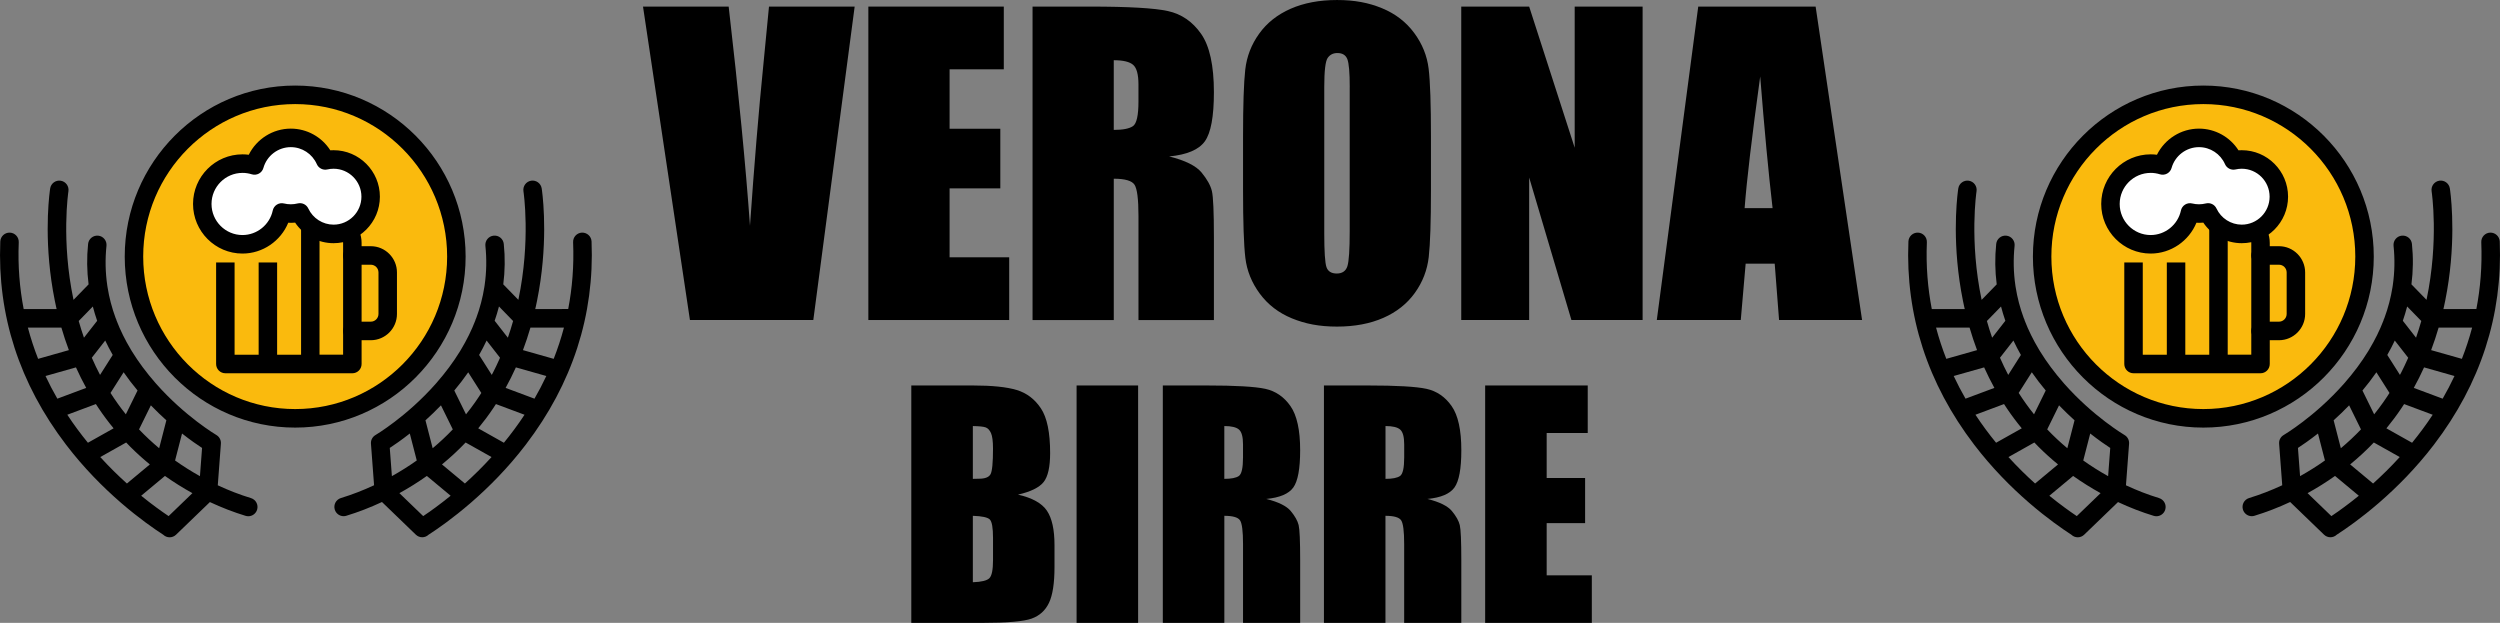 <svg width="578" height="144" viewBox="0 0 578 144" fill="none" xmlns="http://www.w3.org/2000/svg">
<rect x="0" y="0" width="578" height="144" fill="#808080" stroke="none"/>
<g clip-path="url(#clip0_574_40621)">
<path d="M197.598 1.523L188.038 73.989H159.514L148.664 1.523H168.468C170.772 21.486 172.415 38.375 173.396 52.192C174.365 38.23 175.396 25.83 176.485 15L177.79 1.523H197.594H197.598Z" fill="black"/>
<path d="M200.763 1.523H232.077V16.024H219.544V29.766H231.274V43.551H219.544V59.488H233.325V73.989H200.763V1.523Z" fill="black"/>
<path d="M257.502 13.919V30.034C259.614 30.034 261.092 29.744 261.939 29.162C262.786 28.579 263.212 26.691 263.212 23.501V19.518C263.212 17.221 262.804 15.713 261.986 14.997C261.168 14.281 259.672 13.922 257.502 13.922M238.725 1.523H252.019C260.879 1.523 266.881 1.866 270.017 2.554C273.154 3.241 275.713 4.995 277.688 7.813C279.664 10.634 280.655 15.131 280.655 21.309C280.655 26.948 279.956 30.739 278.557 32.678C277.158 34.616 274.408 35.781 270.306 36.168C274.022 37.094 276.52 38.331 277.8 39.883C279.076 41.435 279.873 42.86 280.186 44.158C280.5 45.457 280.655 49.031 280.655 54.88V73.993H263.215V49.91C263.215 46.032 262.909 43.63 262.3 42.704C261.69 41.778 260.09 41.319 257.505 41.319V73.993H238.725V1.523Z" fill="black"/>
<path d="M312.06 20.14C312.06 16.769 311.872 14.614 311.505 13.673C311.133 12.732 310.365 12.262 309.205 12.262C308.224 12.262 307.474 12.642 306.952 13.402C306.433 14.165 306.169 16.408 306.169 20.137V53.976C306.169 58.182 306.343 60.779 306.681 61.763C307.024 62.747 307.82 63.239 309.068 63.239C310.315 63.239 311.166 62.671 311.519 61.539C311.876 60.407 312.052 57.705 312.052 53.437V20.14H312.06ZM330.837 43.956C330.837 51.237 330.667 56.392 330.325 59.419C329.982 62.451 328.912 65.214 327.113 67.721C325.311 70.228 322.881 72.152 319.821 73.494C316.757 74.836 313.188 75.509 309.115 75.509C305.041 75.509 301.779 74.876 298.697 73.606C295.618 72.34 293.146 70.437 291.271 67.902C289.397 65.366 288.283 62.606 287.926 59.622C287.569 56.638 287.392 51.415 287.392 43.956V31.556C287.392 24.275 287.562 19.12 287.904 16.093C288.247 13.065 289.317 10.294 291.116 7.791C292.915 5.285 295.348 3.36 298.408 2.018C301.472 0.676 305.041 0.004 309.115 0.004C313.188 0.004 316.454 0.637 319.532 1.906C322.611 3.176 325.084 5.079 326.958 7.614C328.833 10.15 329.946 12.91 330.303 15.894C330.66 18.878 330.837 24.101 330.837 31.56V43.96V43.956Z" fill="black"/>
<path d="M379.771 1.523V73.989H363.312L353.543 41.044V73.989H337.841V1.523H353.543L364.069 34.153V1.523H379.771Z" fill="black"/>
<path d="M409.82 48.116C408.869 39.908 407.917 29.762 406.958 17.681C405.044 31.556 403.844 41.703 403.357 48.116H409.82ZM419.773 1.523L430.512 73.989H411.32L410.311 60.964H403.595L402.467 73.989H383.052L392.633 1.523H419.777H419.773Z" fill="black"/>
<path d="M224.922 119.255V134.613C226.926 134.545 228.206 134.23 228.757 133.666C229.309 133.101 229.587 131.712 229.587 129.495V124.377C229.587 122.026 229.338 120.604 228.844 120.105C228.347 119.609 227.042 119.327 224.926 119.258M224.922 98.507V110.711C225.531 110.689 226.003 110.679 226.342 110.679C227.737 110.679 228.628 110.335 229.01 109.644C229.392 108.957 229.583 106.982 229.583 103.726C229.583 102.008 229.424 100.807 229.111 100.116C228.797 99.429 228.386 98.991 227.878 98.811C227.37 98.63 226.386 98.528 224.922 98.507ZM210.698 89.12H224.886C229.367 89.12 232.762 89.471 235.073 90.169C237.38 90.871 239.244 92.285 240.664 94.423C242.084 96.557 242.791 99.993 242.791 104.739C242.791 107.948 242.29 110.183 241.288 111.445C240.285 112.711 238.31 113.681 235.358 114.357C238.645 115.102 240.877 116.339 242.045 118.072C243.216 119.805 243.8 122.456 243.8 126.026V131.116C243.8 134.823 243.378 137.572 242.535 139.359C241.688 141.146 240.343 142.365 238.498 143.023C236.652 143.678 232.867 144.007 227.146 144.007H210.694V89.124L210.698 89.12Z" fill="black"/>
<path d="M263.132 89.12H248.908V144.004H263.132V89.12Z" fill="black"/>
<path d="M283.063 98.507V110.711C284.663 110.711 285.781 110.49 286.423 110.049C287.064 109.608 287.385 108.179 287.385 105.759V102.742C287.385 101.003 287.075 99.859 286.455 99.317C285.835 98.774 284.703 98.503 283.059 98.503M268.839 89.12H278.907C285.619 89.12 290.161 89.38 292.54 89.898C294.915 90.419 296.855 91.746 298.351 93.88C299.847 96.014 300.596 99.422 300.596 104.102C300.596 108.374 300.067 111.243 299.01 112.711C297.951 114.18 295.867 115.063 292.76 115.355C295.575 116.057 297.468 116.994 298.437 118.17C299.407 119.345 300.009 120.423 300.247 121.407C300.481 122.391 300.6 125.097 300.6 129.528V144.004H287.389V125.766C287.389 122.829 287.158 121.009 286.697 120.307C286.235 119.609 285.024 119.255 283.067 119.255V144H268.842V89.117L268.839 89.12Z" fill="black"/>
<path d="M320.329 98.507V110.711C321.929 110.711 323.047 110.49 323.689 110.049C324.33 109.608 324.651 108.179 324.651 105.759V102.742C324.651 101.003 324.341 99.859 323.721 99.317C323.105 98.774 321.973 98.503 320.325 98.503M306.105 89.12H316.173C322.885 89.12 327.427 89.38 329.802 89.898C332.178 90.419 334.117 91.746 335.613 93.88C337.113 96.014 337.859 99.422 337.859 104.102C337.859 108.374 337.329 111.243 336.269 112.711C335.213 114.18 333.129 115.063 330.018 115.355C332.834 116.057 334.726 116.994 335.692 118.17C336.662 119.345 337.264 120.423 337.502 121.407C337.736 122.391 337.855 125.097 337.855 129.528V144.004H324.644V125.766C324.644 122.829 324.413 121.009 323.952 120.307C323.49 119.609 322.279 119.255 320.318 119.255V144H306.094V89.117L306.105 89.12Z" fill="black"/>
<path d="M343.367 89.12H367.082V100.102H357.591V110.509H366.477V120.951H357.591V133.018H368.03V144H343.367V89.12Z" fill="black"/>
<path d="M464.353 105.672L470.344 102.305C470.654 102.627 470.961 102.952 471.278 103.271C472.713 104.71 474.23 106.077 475.816 107.376L470.514 111.789C468.517 109.995 466.433 107.955 464.353 105.672ZM455.363 75.74C455.878 77.516 456.459 79.252 457.093 80.949L449.985 82.964C449.08 80.66 448.28 78.251 447.616 75.737L455.363 75.744V75.74ZM463.636 74.167L460.583 78.077C460.146 76.818 459.743 75.53 459.371 74.217L462.637 70.861C462.926 71.968 463.257 73.071 463.636 74.167ZM467.23 82.067L464.303 86.679C463.625 85.391 462.987 84.067 462.396 82.707L465.499 78.732C466.029 79.853 466.606 80.963 467.233 82.067M487.889 103.564L487.398 110.089C485.387 108.968 483.469 107.759 481.649 106.465L483.26 100.229C485.228 101.78 486.865 102.898 487.889 103.564ZM479.634 97.176L477.968 103.632C476.324 102.258 474.774 100.807 473.315 99.274L476.051 93.714C477.269 94.976 478.477 96.13 479.634 97.176ZM472.972 90.285L470.265 95.787C469 94.213 467.821 92.564 466.721 90.846L469.753 86.067C470.741 87.492 471.815 88.9 472.972 90.281M451.697 86.932L458.733 84.939C459.465 86.563 460.255 88.144 461.102 89.681L454.429 92.173C453.463 90.498 452.548 88.751 451.693 86.932M456.722 95.888L463.333 93.417C463.538 93.736 463.744 94.054 463.953 94.365C465.038 95.982 466.199 97.534 467.432 99.028L461.495 102.363C459.854 100.359 458.247 98.203 456.722 95.884M480.156 119.324C478.433 118.166 476.245 116.596 473.812 114.614L479.309 110.038C481.324 111.467 483.44 112.795 485.657 114.017L480.153 119.324H480.156ZM499.186 115.157C496.626 114.379 494.056 113.384 491.522 112.201L492.243 102.591C492.243 102.572 492.243 102.554 492.243 102.536C492.243 102.507 492.243 102.475 492.243 102.446C492.243 102.402 492.243 102.359 492.243 102.316C492.243 102.294 492.239 102.272 492.236 102.247C492.232 102.196 492.225 102.149 492.218 102.099C492.218 102.084 492.211 102.066 492.211 102.052C492.2 101.997 492.189 101.943 492.178 101.892C492.178 101.882 492.171 101.867 492.167 101.856C492.153 101.802 492.135 101.748 492.117 101.697C492.113 101.683 492.106 101.672 492.103 101.657C492.084 101.607 492.063 101.56 492.041 101.509C492.034 101.491 492.023 101.473 492.012 101.455C491.991 101.411 491.969 101.372 491.944 101.332C491.929 101.31 491.915 101.285 491.901 101.263C491.879 101.23 491.857 101.198 491.832 101.162C491.814 101.136 491.792 101.111 491.774 101.086C491.753 101.057 491.731 101.028 491.706 101.003C491.684 100.977 491.659 100.952 491.637 100.93C491.612 100.905 491.587 100.88 491.558 100.854C491.537 100.833 491.511 100.811 491.486 100.793C491.457 100.767 491.425 100.742 491.392 100.717C491.371 100.699 491.349 100.684 491.324 100.666C491.288 100.641 491.252 100.616 491.212 100.594C491.201 100.587 491.19 100.579 491.18 100.572C491.108 100.529 483.956 96.3 477.276 88.744C477.229 88.69 477.182 88.635 477.136 88.581C477.125 88.567 477.11 88.552 477.1 88.538C475.005 86.147 473.192 83.713 471.667 81.235C471.599 81.083 471.512 80.938 471.408 80.804C470.085 78.605 468.985 76.373 468.109 74.112C468.066 73.91 467.99 73.715 467.889 73.53C467.024 71.179 466.397 68.799 466.019 66.39C466.011 66.249 465.99 66.108 465.954 65.967C465.517 62.964 465.453 59.919 465.773 56.837C465.896 55.661 465.042 54.605 463.87 54.486C462.699 54.366 461.646 55.22 461.523 56.395C461.199 59.528 461.242 62.653 461.639 65.746L458.153 69.327C455.266 55.625 456.96 44.343 456.974 44.231C457.158 43.063 456.361 41.963 455.197 41.782C454.033 41.601 452.937 42.397 452.757 43.565C452.749 43.62 452.717 43.815 452.677 44.133C452.353 46.64 451.293 56.945 453.831 69.526C453.925 69.982 454.018 70.445 454.123 70.908C454.163 71.092 454.209 71.273 454.249 71.457L446.629 71.45C445.702 66.65 445.266 61.507 445.493 56.012C445.54 54.829 444.624 53.831 443.446 53.784C442.263 53.737 441.272 54.656 441.225 55.839C440.526 72.875 445.644 88.683 456.433 102.818C460.557 108.222 465.002 112.657 468.96 116.097C469.047 116.188 469.137 116.263 469.238 116.336C473.293 119.834 476.808 122.275 478.906 123.632C479.316 124.026 479.846 124.225 480.376 124.225C480.906 124.225 481.443 124.026 481.854 123.628L489.684 116.079C492.409 117.352 495.177 118.423 497.939 119.262C498.144 119.324 498.353 119.356 498.559 119.356C499.474 119.356 500.321 118.759 500.602 117.833C500.945 116.701 500.307 115.504 499.179 115.16" fill="black"/>
<path d="M548.657 111.789L543.355 107.376C545.29 105.788 547.115 104.099 548.827 102.305L554.818 105.672C552.738 107.955 550.654 109.995 548.657 111.789ZM559.8 74.217C559.428 75.53 559.025 76.818 558.588 78.077L555.535 74.163C555.914 73.067 556.245 71.964 556.534 70.857L559.8 74.214V74.217ZM553.672 78.732L556.775 82.71C556.718 82.837 556.667 82.967 556.609 83.094C556.159 84.107 555.683 85.105 555.186 86.078C555.081 86.281 554.973 86.48 554.868 86.678L551.941 82.067C552.569 80.963 553.145 79.853 553.675 78.732M549.418 86.071L552.45 90.849C552.269 91.135 552.089 91.417 551.902 91.699C551.606 92.148 551.3 92.589 550.99 93.03C550.323 93.974 549.627 94.893 548.906 95.794L546.199 90.292C547.356 88.91 548.43 87.503 549.418 86.078M543.12 93.714L545.856 99.273C544.397 100.807 542.846 102.258 541.203 103.632L539.537 97.176C540.698 96.13 541.906 94.976 543.12 93.714ZM535.915 100.225L537.526 106.461C535.705 107.752 533.788 108.96 531.776 110.085L531.286 103.56C532.31 102.894 533.946 101.773 535.918 100.225M539.015 119.324L533.51 114.017C535.731 112.795 537.847 111.463 539.858 110.038L545.359 114.614C542.926 116.596 540.738 118.17 539.015 119.324ZM557.673 102.366L551.736 99.031C552.965 97.537 554.126 95.982 555.211 94.369C555.42 94.054 555.625 93.739 555.831 93.421L562.442 95.891C560.917 98.207 559.306 100.366 557.669 102.37M564.742 92.173L558.069 89.681C558.916 88.144 559.71 86.563 560.441 84.939L567.478 86.932C566.623 88.751 565.708 90.498 564.742 92.173ZM571.555 75.737C570.891 78.251 570.091 80.659 569.186 82.964L562.078 80.949C562.716 79.252 563.293 77.52 563.808 75.744L571.555 75.737ZM577.939 55.835C577.892 54.652 576.901 53.744 575.718 53.78C574.539 53.831 573.624 54.826 573.671 56.008C573.894 61.503 573.462 66.647 572.535 71.447L564.915 71.454C564.958 71.269 565.001 71.088 565.041 70.904C565.142 70.441 565.239 69.982 565.333 69.522C567.871 56.942 566.811 46.636 566.486 44.13C566.447 43.811 566.418 43.616 566.407 43.562C566.223 42.393 565.131 41.598 563.967 41.778C562.802 41.963 562.006 43.059 562.19 44.227C562.208 44.339 563.909 55.578 561.011 69.323L557.525 65.742C557.922 62.646 557.965 59.524 557.64 56.392C557.518 55.213 556.469 54.359 555.294 54.482C554.119 54.605 553.268 55.658 553.39 56.837C553.711 59.919 553.646 62.964 553.21 65.966C553.174 66.108 553.152 66.249 553.145 66.393C552.763 68.802 552.14 71.183 551.274 73.534C551.173 73.718 551.101 73.913 551.054 74.116C550.182 76.377 549.079 78.609 547.76 80.808C547.655 80.942 547.569 81.086 547.5 81.242C545.975 83.72 544.162 86.154 542.068 88.545C542.053 88.559 542.043 88.574 542.028 88.588C541.981 88.643 541.934 88.697 541.888 88.751C535.208 96.307 528.056 100.536 527.984 100.579C527.973 100.587 527.962 100.594 527.952 100.601C527.916 100.623 527.88 100.648 527.844 100.67C527.818 100.688 527.793 100.706 527.768 100.724C527.739 100.746 527.71 100.767 527.685 100.793C527.656 100.818 527.631 100.84 527.602 100.865C527.58 100.887 527.559 100.909 527.537 100.927C527.508 100.956 527.479 100.984 527.454 101.013C527.436 101.035 527.418 101.053 527.404 101.075C527.378 101.107 527.35 101.14 527.328 101.173C527.31 101.194 527.296 101.22 527.281 101.241C527.26 101.274 527.238 101.306 527.22 101.339C527.202 101.368 527.187 101.397 527.173 101.426C527.159 101.455 527.141 101.484 527.126 101.516C527.108 101.552 527.094 101.589 527.079 101.625C527.069 101.65 527.058 101.679 527.047 101.704C527.032 101.744 527.022 101.784 527.011 101.824C527.004 101.849 526.996 101.874 526.989 101.9C526.978 101.939 526.971 101.979 526.964 102.019C526.957 102.048 526.953 102.077 526.95 102.106C526.946 102.142 526.939 102.178 526.939 102.214C526.935 102.25 526.932 102.283 526.932 102.319C526.932 102.352 526.932 102.381 526.932 102.413C526.932 102.457 526.932 102.496 526.932 102.54C526.932 102.554 526.932 102.565 526.932 102.58L527.652 112.19C525.118 113.373 522.548 114.364 519.989 115.146C518.86 115.489 518.222 116.687 518.565 117.819C518.846 118.745 519.693 119.342 520.609 119.342C520.814 119.342 521.023 119.313 521.229 119.248C523.99 118.408 526.755 117.338 529.484 116.064L537.313 123.617C537.728 124.015 538.261 124.214 538.791 124.214C539.321 124.214 539.851 124.015 540.262 123.621C542.36 122.268 545.874 119.823 549.93 116.325C550.027 116.256 550.117 116.177 550.204 116.086C554.162 112.646 558.603 108.212 562.73 102.808C573.519 88.672 578.634 72.865 577.939 55.828" fill="black"/>
<path d="M546.682 59.322C546.682 79.976 529.996 96.72 509.412 96.72C488.829 96.72 472.143 79.976 472.143 59.322C472.143 38.668 488.829 21.924 509.412 21.924C529.996 21.924 546.682 38.668 546.682 59.322Z" fill="#FABA0D"/>
<path d="M509.412 24.065C490.041 24.065 474.277 39.879 474.277 59.318C474.277 78.757 490.037 94.575 509.412 94.575C528.788 94.575 544.544 78.76 544.544 59.318C544.544 39.876 528.784 24.065 509.412 24.065ZM509.412 98.861C487.683 98.861 470.009 81.123 470.009 59.322C470.009 37.521 487.687 19.782 509.412 19.782C531.138 19.782 548.816 37.521 548.816 59.322C548.816 81.123 531.138 98.861 509.412 98.861Z" fill="black"/>
<path d="M526.899 78.656H522.635C521.456 78.656 520.501 77.697 520.501 76.511C520.501 75.324 521.456 74.369 522.635 74.369H526.899C527.88 74.369 528.676 73.57 528.676 72.586V62.986C528.676 62.002 527.88 61.203 526.899 61.203H522.635C521.456 61.203 520.501 60.244 520.501 59.061C520.501 57.879 521.456 56.92 522.635 56.92H526.899C530.234 56.92 532.948 59.644 532.948 62.99V72.59C532.948 75.935 530.234 78.659 526.899 78.659" fill="black"/>
<path d="M520.497 82.005H515.047V53.382H517.739C519.261 53.382 520.497 54.623 520.497 56.15V82.001V82.005ZM517.739 49.1H510.757C510.768 49.248 510.779 49.4 510.779 49.552V82.009H505.242V60.689H500.97V82.009H495.408V60.689H491.136V84.154C491.136 85.337 492.092 86.299 493.27 86.299H522.635C523.813 86.299 524.769 85.34 524.769 84.154V56.157C524.769 52.268 521.615 49.103 517.739 49.103" fill="black"/>
<path d="M518.291 36.873C517.631 36.873 516.99 36.95 516.373 37.091C515.018 34.023 511.961 31.882 508.403 31.882C504.409 31.882 501.046 34.577 500.015 38.255C499.135 37.98 498.202 37.828 497.232 37.828C492.099 37.828 487.939 42.003 487.939 47.154C487.939 52.304 492.099 56.479 497.232 56.479C501.695 56.479 505.418 53.325 506.32 49.114C506.986 49.281 507.686 49.367 508.403 49.367C509.12 49.367 509.841 49.277 510.516 49.107C511.882 52.044 514.848 54.077 518.287 54.077C523.024 54.077 526.863 50.225 526.863 45.472C526.863 40.719 523.024 36.866 518.287 36.866" fill="white"/>
<path d="M497.232 39.973C493.285 39.973 490.073 43.196 490.073 47.157C490.073 51.118 493.285 54.341 497.232 54.341C500.584 54.341 503.529 51.957 504.229 48.673C504.351 48.105 504.694 47.613 505.184 47.306C505.674 46.998 506.265 46.904 506.828 47.041C507.87 47.298 508.965 47.295 510 47.034C510.991 46.788 512.019 47.276 512.451 48.206C513.507 50.474 515.8 51.939 518.291 51.939C521.842 51.939 524.733 49.042 524.733 45.475C524.733 41.909 521.845 39.011 518.291 39.011C517.811 39.011 517.325 39.066 516.849 39.178C515.85 39.406 514.834 38.895 514.419 37.955C513.367 35.564 511.002 34.02 508.403 34.02C505.469 34.02 502.866 35.998 502.07 38.83C501.915 39.388 501.54 39.858 501.031 40.136C500.523 40.411 499.925 40.469 499.377 40.299C498.685 40.082 497.964 39.97 497.232 39.97M497.232 58.624C490.931 58.624 485.801 53.476 485.801 47.154C485.801 40.831 490.927 35.684 497.232 35.684C497.719 35.684 498.205 35.716 498.688 35.778C500.498 32.142 504.25 29.737 508.403 29.737C512.134 29.737 515.566 31.661 517.541 34.754C517.79 34.736 518.042 34.728 518.291 34.728C524.199 34.728 529.001 39.55 529.001 45.475C529.001 51.4 524.195 56.225 518.291 56.225C514.708 56.225 511.37 54.402 509.402 51.469C508.875 51.52 508.342 51.527 507.812 51.498C506.078 55.723 501.907 58.624 497.236 58.624" fill="black"/>
<path d="M23.182 105.672L29.173 102.305C29.483 102.627 29.79 102.952 30.107 103.271C31.541 104.71 33.059 106.077 34.645 107.376L29.343 111.789C27.346 109.995 25.262 107.955 23.182 105.672ZM14.192 75.74C14.707 77.516 15.288 79.252 15.922 80.949L8.814 82.964C7.909 80.66 7.109 78.251 6.445 75.737L14.192 75.744V75.74ZM22.465 74.167L19.412 78.077C18.975 76.818 18.572 75.53 18.197 74.217L21.463 70.861C21.747 71.968 22.083 73.071 22.461 74.167M26.059 82.067L23.132 86.678C22.454 85.391 21.816 84.067 21.225 82.707L24.328 78.732C24.858 79.853 25.435 80.963 26.062 82.067M46.718 103.564L46.227 110.089C44.216 108.968 42.298 107.759 40.478 106.465L42.089 100.229C44.057 101.78 45.694 102.898 46.721 103.564M38.463 97.176L36.797 103.632C35.154 102.258 33.603 100.807 32.144 99.274L34.88 93.714C36.098 94.976 37.306 96.13 38.463 97.176ZM31.801 90.285L29.094 95.787C27.829 94.213 26.65 92.564 25.55 90.846L28.582 86.067C29.57 87.492 30.644 88.9 31.801 90.281M10.526 86.932L17.562 84.939C18.294 86.563 19.084 88.144 19.931 89.681L13.258 92.173C12.292 90.498 11.377 88.751 10.522 86.932M15.555 95.888L22.166 93.417C22.371 93.736 22.576 94.054 22.786 94.365C23.871 95.982 25.031 97.534 26.264 99.028L20.327 102.363C18.687 100.359 17.079 98.203 15.555 95.884M38.985 119.324C37.262 118.166 35.074 116.596 32.641 114.614L38.138 110.038C40.153 111.467 42.269 112.795 44.486 114.017L38.982 119.324H38.985ZM58.015 115.157C55.455 114.379 52.885 113.384 50.351 112.201L51.072 102.591C51.072 102.572 51.072 102.554 51.072 102.536C51.072 102.507 51.072 102.475 51.072 102.446C51.072 102.402 51.072 102.359 51.072 102.316C51.072 102.294 51.068 102.272 51.068 102.247C51.065 102.196 51.058 102.149 51.05 102.099C51.05 102.084 51.047 102.066 51.043 102.052C51.032 101.997 51.022 101.943 51.011 101.892C51.011 101.882 51.004 101.867 51 101.856C50.986 101.802 50.968 101.748 50.95 101.697C50.946 101.683 50.939 101.672 50.935 101.657C50.917 101.607 50.895 101.56 50.874 101.509C50.867 101.491 50.856 101.473 50.845 101.455C50.823 101.411 50.802 101.372 50.78 101.332C50.766 101.31 50.751 101.285 50.737 101.263C50.715 101.23 50.694 101.198 50.668 101.162C50.65 101.136 50.629 101.111 50.611 101.086C50.589 101.057 50.567 101.028 50.542 101.003C50.52 100.977 50.495 100.952 50.474 100.93C50.448 100.905 50.423 100.88 50.398 100.854C50.376 100.833 50.351 100.811 50.326 100.793C50.297 100.767 50.265 100.742 50.232 100.717C50.211 100.699 50.189 100.684 50.164 100.666C50.128 100.641 50.092 100.616 50.052 100.594C50.041 100.587 50.034 100.579 50.023 100.572C49.951 100.529 42.799 96.3 36.12 88.744C36.073 88.69 36.026 88.635 35.979 88.581C35.968 88.567 35.954 88.552 35.939 88.538C33.845 86.147 32.032 83.713 30.507 81.235C30.439 81.083 30.352 80.938 30.247 80.804C28.924 78.605 27.825 76.373 26.953 74.112C26.909 73.91 26.837 73.715 26.733 73.53C25.868 71.179 25.24 68.799 24.862 66.39C24.855 66.249 24.833 66.108 24.797 65.967C24.361 62.964 24.296 59.919 24.617 56.837C24.739 55.661 23.885 54.605 22.713 54.486C21.542 54.366 20.489 55.22 20.367 56.395C20.042 59.528 20.086 62.653 20.482 65.746L16.996 69.327C14.109 55.625 15.8 44.343 15.818 44.231C16.001 43.063 15.205 41.963 14.04 41.782C12.876 41.598 11.78 42.397 11.6 43.565C11.593 43.62 11.564 43.815 11.521 44.133C11.196 46.64 10.136 56.945 12.674 69.526C12.764 69.982 12.862 70.445 12.966 70.908C13.006 71.092 13.053 71.273 13.092 71.457L5.472 71.45C4.546 66.65 4.109 61.507 4.336 56.012C4.383 54.829 3.468 53.831 2.289 53.784C1.107 53.737 0.115 54.656 0.068 55.839C-0.631 72.875 4.488 88.683 15.277 102.818C19.401 108.222 23.845 112.657 27.803 116.097C27.89 116.188 27.984 116.263 28.077 116.336C32.133 119.834 35.647 122.275 37.745 123.632C38.156 124.026 38.686 124.225 39.216 124.225C39.746 124.225 40.283 124.026 40.698 123.628L48.527 116.079C51.252 117.352 54.021 118.423 56.782 119.262C56.987 119.324 57.197 119.356 57.402 119.356C58.318 119.356 59.165 118.759 59.446 117.833C59.788 116.701 59.15 115.504 58.022 115.16" fill="black"/>
<path d="M107.487 111.789L102.184 107.376C104.12 105.788 105.944 104.099 107.652 102.305L113.643 105.672C111.564 107.955 109.48 109.995 107.483 111.789M118.629 74.217C118.258 75.53 117.854 76.818 117.418 78.077L114.364 74.163C114.743 73.067 115.078 71.964 115.363 70.857L118.629 74.214V74.217ZM112.501 78.732L115.604 82.71C115.55 82.837 115.496 82.967 115.439 83.094C114.988 84.107 114.512 85.105 114.015 86.078C113.91 86.281 113.802 86.48 113.698 86.678L110.77 82.067C111.398 80.963 111.974 79.853 112.501 78.732ZM108.247 86.071L111.279 90.849C111.098 91.135 110.918 91.417 110.734 91.699C110.435 92.148 110.132 92.589 109.826 93.03C109.159 93.974 108.463 94.893 107.739 95.794L105.032 90.292C106.189 88.91 107.259 87.503 108.251 86.078M101.95 93.714L104.686 99.273C103.226 100.807 101.676 102.258 100.032 103.632L98.367 97.176C99.527 96.13 100.735 94.976 101.95 93.714ZM94.744 100.225L96.355 106.461C94.535 107.752 92.617 108.96 90.606 110.085L90.115 103.56C91.139 102.894 92.775 101.773 94.747 100.225M97.844 119.324L92.339 114.017C94.56 112.795 96.676 111.463 98.687 110.038L104.188 114.614C101.755 116.596 99.567 118.17 97.844 119.324ZM116.502 102.366L110.565 99.031C111.794 97.537 112.955 95.982 114.04 94.369C114.249 94.054 114.455 93.739 114.66 93.421L121.271 95.891C119.746 98.207 118.139 100.366 116.498 102.37M123.571 92.173L116.899 89.681C117.746 88.144 118.539 86.563 119.27 84.939L126.307 86.932C125.453 88.751 124.537 90.498 123.571 92.173ZM130.384 75.737C129.721 78.251 128.92 80.659 128.016 82.964L120.907 80.949C121.541 79.252 122.122 77.52 122.637 75.744L130.384 75.737ZM136.768 55.835C136.721 54.652 135.73 53.744 134.547 53.78C133.369 53.831 132.453 54.826 132.503 56.008C132.727 61.503 132.294 66.647 131.368 71.447L123.748 71.454C123.791 71.269 123.834 71.088 123.874 70.904C123.975 70.441 124.072 69.982 124.166 69.522C126.703 56.942 125.644 46.636 125.319 44.13C125.28 43.811 125.247 43.616 125.24 43.562C125.056 42.393 123.964 41.598 122.8 41.778C121.635 41.963 120.839 43.059 121.022 44.227C121.04 44.339 122.742 55.578 119.844 69.323L116.358 65.742C116.754 62.646 116.798 59.524 116.473 56.392C116.351 55.213 115.302 54.359 114.126 54.482C112.951 54.605 112.101 55.658 112.223 56.837C112.544 59.919 112.479 62.964 112.043 65.966C112.007 66.108 111.985 66.249 111.978 66.393C111.6 68.802 110.972 71.183 110.107 73.534C110.006 73.718 109.934 73.913 109.887 74.116C109.015 76.377 107.912 78.609 106.593 80.808C106.488 80.942 106.401 81.086 106.333 81.242C104.808 83.72 102.995 86.154 100.901 88.545C100.886 88.559 100.875 88.574 100.861 88.588C100.814 88.643 100.767 88.697 100.72 88.751C94.041 96.307 86.889 100.536 86.817 100.579C86.806 100.587 86.795 100.594 86.784 100.601C86.748 100.623 86.712 100.648 86.676 100.67C86.651 100.688 86.626 100.706 86.601 100.724C86.572 100.746 86.543 100.767 86.518 100.793C86.489 100.818 86.464 100.84 86.435 100.865C86.413 100.887 86.391 100.909 86.37 100.927C86.341 100.956 86.312 100.984 86.287 101.013C86.269 101.035 86.251 101.053 86.237 101.075C86.211 101.107 86.183 101.14 86.161 101.173C86.143 101.194 86.128 101.22 86.114 101.241C86.092 101.274 86.071 101.306 86.053 101.339C86.035 101.368 86.02 101.397 86.006 101.426C85.991 101.455 85.973 101.484 85.959 101.516C85.941 101.552 85.927 101.589 85.912 101.625C85.901 101.65 85.891 101.679 85.88 101.704C85.865 101.744 85.854 101.784 85.844 101.824C85.836 101.849 85.829 101.874 85.822 101.9C85.811 101.939 85.804 101.979 85.797 102.019C85.793 102.048 85.786 102.077 85.782 102.106C85.779 102.142 85.772 102.178 85.772 102.214C85.768 102.25 85.764 102.283 85.764 102.319C85.764 102.352 85.764 102.381 85.764 102.413C85.764 102.457 85.764 102.496 85.764 102.54C85.764 102.554 85.764 102.565 85.764 102.58L86.485 112.19C83.951 113.373 81.381 114.364 78.822 115.146C77.693 115.489 77.055 116.687 77.398 117.819C77.679 118.745 78.526 119.342 79.442 119.342C79.647 119.342 79.856 119.313 80.062 119.248C82.823 118.408 85.588 117.338 88.313 116.064L96.142 123.617C96.557 124.015 97.09 124.214 97.62 124.214C98.15 124.214 98.68 124.015 99.091 123.621C101.189 122.268 104.704 119.823 108.759 116.325C108.856 116.256 108.946 116.177 109.033 116.086C112.991 112.646 117.432 108.212 121.559 102.808C132.348 88.672 137.464 72.865 136.768 55.828" fill="black"/>
<path d="M105.515 59.322C105.515 79.976 88.828 96.72 68.245 96.72C47.662 96.72 30.976 79.976 30.976 59.322C30.976 38.668 47.662 21.924 68.245 21.924C88.828 21.924 105.515 38.668 105.515 59.322Z" fill="#FABA0D"/>
<path d="M68.245 24.065C48.873 24.065 33.109 39.879 33.109 59.318C33.109 78.757 48.87 94.575 68.245 94.575C87.621 94.575 103.377 78.76 103.377 59.318C103.377 39.876 87.617 24.065 68.245 24.065ZM68.245 98.861C46.516 98.861 28.838 81.123 28.838 59.322C28.838 37.521 46.516 19.782 68.245 19.782C89.975 19.782 107.652 37.521 107.652 59.322C107.652 81.123 89.975 98.861 68.245 98.861Z" fill="black"/>
<path d="M85.728 78.656H81.464C80.285 78.656 79.33 77.697 79.33 76.511C79.33 75.324 80.285 74.369 81.464 74.369H85.728C86.709 74.369 87.505 73.57 87.505 72.586V62.986C87.505 62.002 86.709 61.203 85.728 61.203H81.464C80.285 61.203 79.33 60.244 79.33 59.061C79.33 57.879 80.285 56.92 81.464 56.92H85.728C89.063 56.92 91.777 59.644 91.777 62.99V72.59C91.777 75.935 89.063 78.659 85.728 78.659" fill="black"/>
<path d="M79.326 82.005H73.876V53.382H76.568C78.09 53.382 79.326 54.623 79.326 56.15V82.001V82.005ZM76.568 49.1H69.586C69.597 49.248 69.608 49.4 69.608 49.552V82.009H64.071V60.689H59.799V82.009H54.237V60.689H49.965V84.154C49.965 85.337 50.921 86.299 52.103 86.299H81.467C82.646 86.299 83.601 85.34 83.601 84.154V56.157C83.601 52.268 80.447 49.103 76.572 49.103" fill="black"/>
<path d="M77.12 36.873C76.46 36.873 75.819 36.95 75.202 37.091C73.847 34.023 70.79 31.882 67.232 31.882C63.238 31.882 59.875 34.577 58.844 38.255C57.964 37.98 57.031 37.828 56.061 37.828C50.928 37.828 46.768 42.003 46.768 47.154C46.768 52.304 50.928 56.479 56.061 56.479C60.524 56.479 64.248 53.325 65.149 49.114C65.816 49.281 66.515 49.367 67.232 49.367C67.95 49.367 68.671 49.277 69.345 49.107C70.711 52.044 73.677 54.077 77.12 54.077C81.857 54.077 85.696 50.225 85.696 45.472C85.696 40.719 81.857 36.866 77.12 36.866" fill="white"/>
<path d="M56.061 39.973C52.114 39.973 48.902 43.196 48.902 47.157C48.902 51.118 52.114 54.341 56.061 54.341C59.413 54.341 62.358 51.957 63.058 48.673C63.18 48.105 63.523 47.613 64.013 47.306C64.503 46.998 65.094 46.904 65.657 47.041C66.699 47.298 67.794 47.295 68.829 47.034C69.82 46.788 70.848 47.276 71.28 48.206C72.337 50.474 74.629 51.939 77.12 51.939C80.671 51.939 83.562 49.042 83.562 45.475C83.562 41.909 80.674 39.011 77.12 39.011C76.641 39.011 76.154 39.066 75.678 39.178C74.68 39.406 73.663 38.895 73.249 37.955C72.192 35.564 69.831 34.02 67.232 34.02C64.298 34.02 61.692 35.998 60.899 38.83C60.744 39.388 60.369 39.858 59.86 40.136C59.352 40.411 58.754 40.469 58.206 40.299C57.514 40.082 56.793 39.97 56.061 39.97M56.061 58.624C49.76 58.624 44.63 53.476 44.63 47.154C44.63 40.831 49.756 35.684 56.061 35.684C56.548 35.684 57.034 35.716 57.517 35.778C59.323 32.142 63.08 29.737 67.232 29.737C70.963 29.737 74.395 31.661 76.37 34.754C76.619 34.736 76.871 34.728 77.12 34.728C83.025 34.728 87.83 39.55 87.83 45.475C87.83 51.4 83.025 56.225 77.12 56.225C73.537 56.225 70.199 54.402 68.231 51.469C67.704 51.52 67.171 51.527 66.641 51.498C64.911 55.723 60.736 58.624 56.065 58.624" fill="black"/>
</g>
<defs>
<clipPath id="clip0_574_40621">
<rect width="578" height="144" fill="white"/>
</clipPath>
</defs>
</svg>
